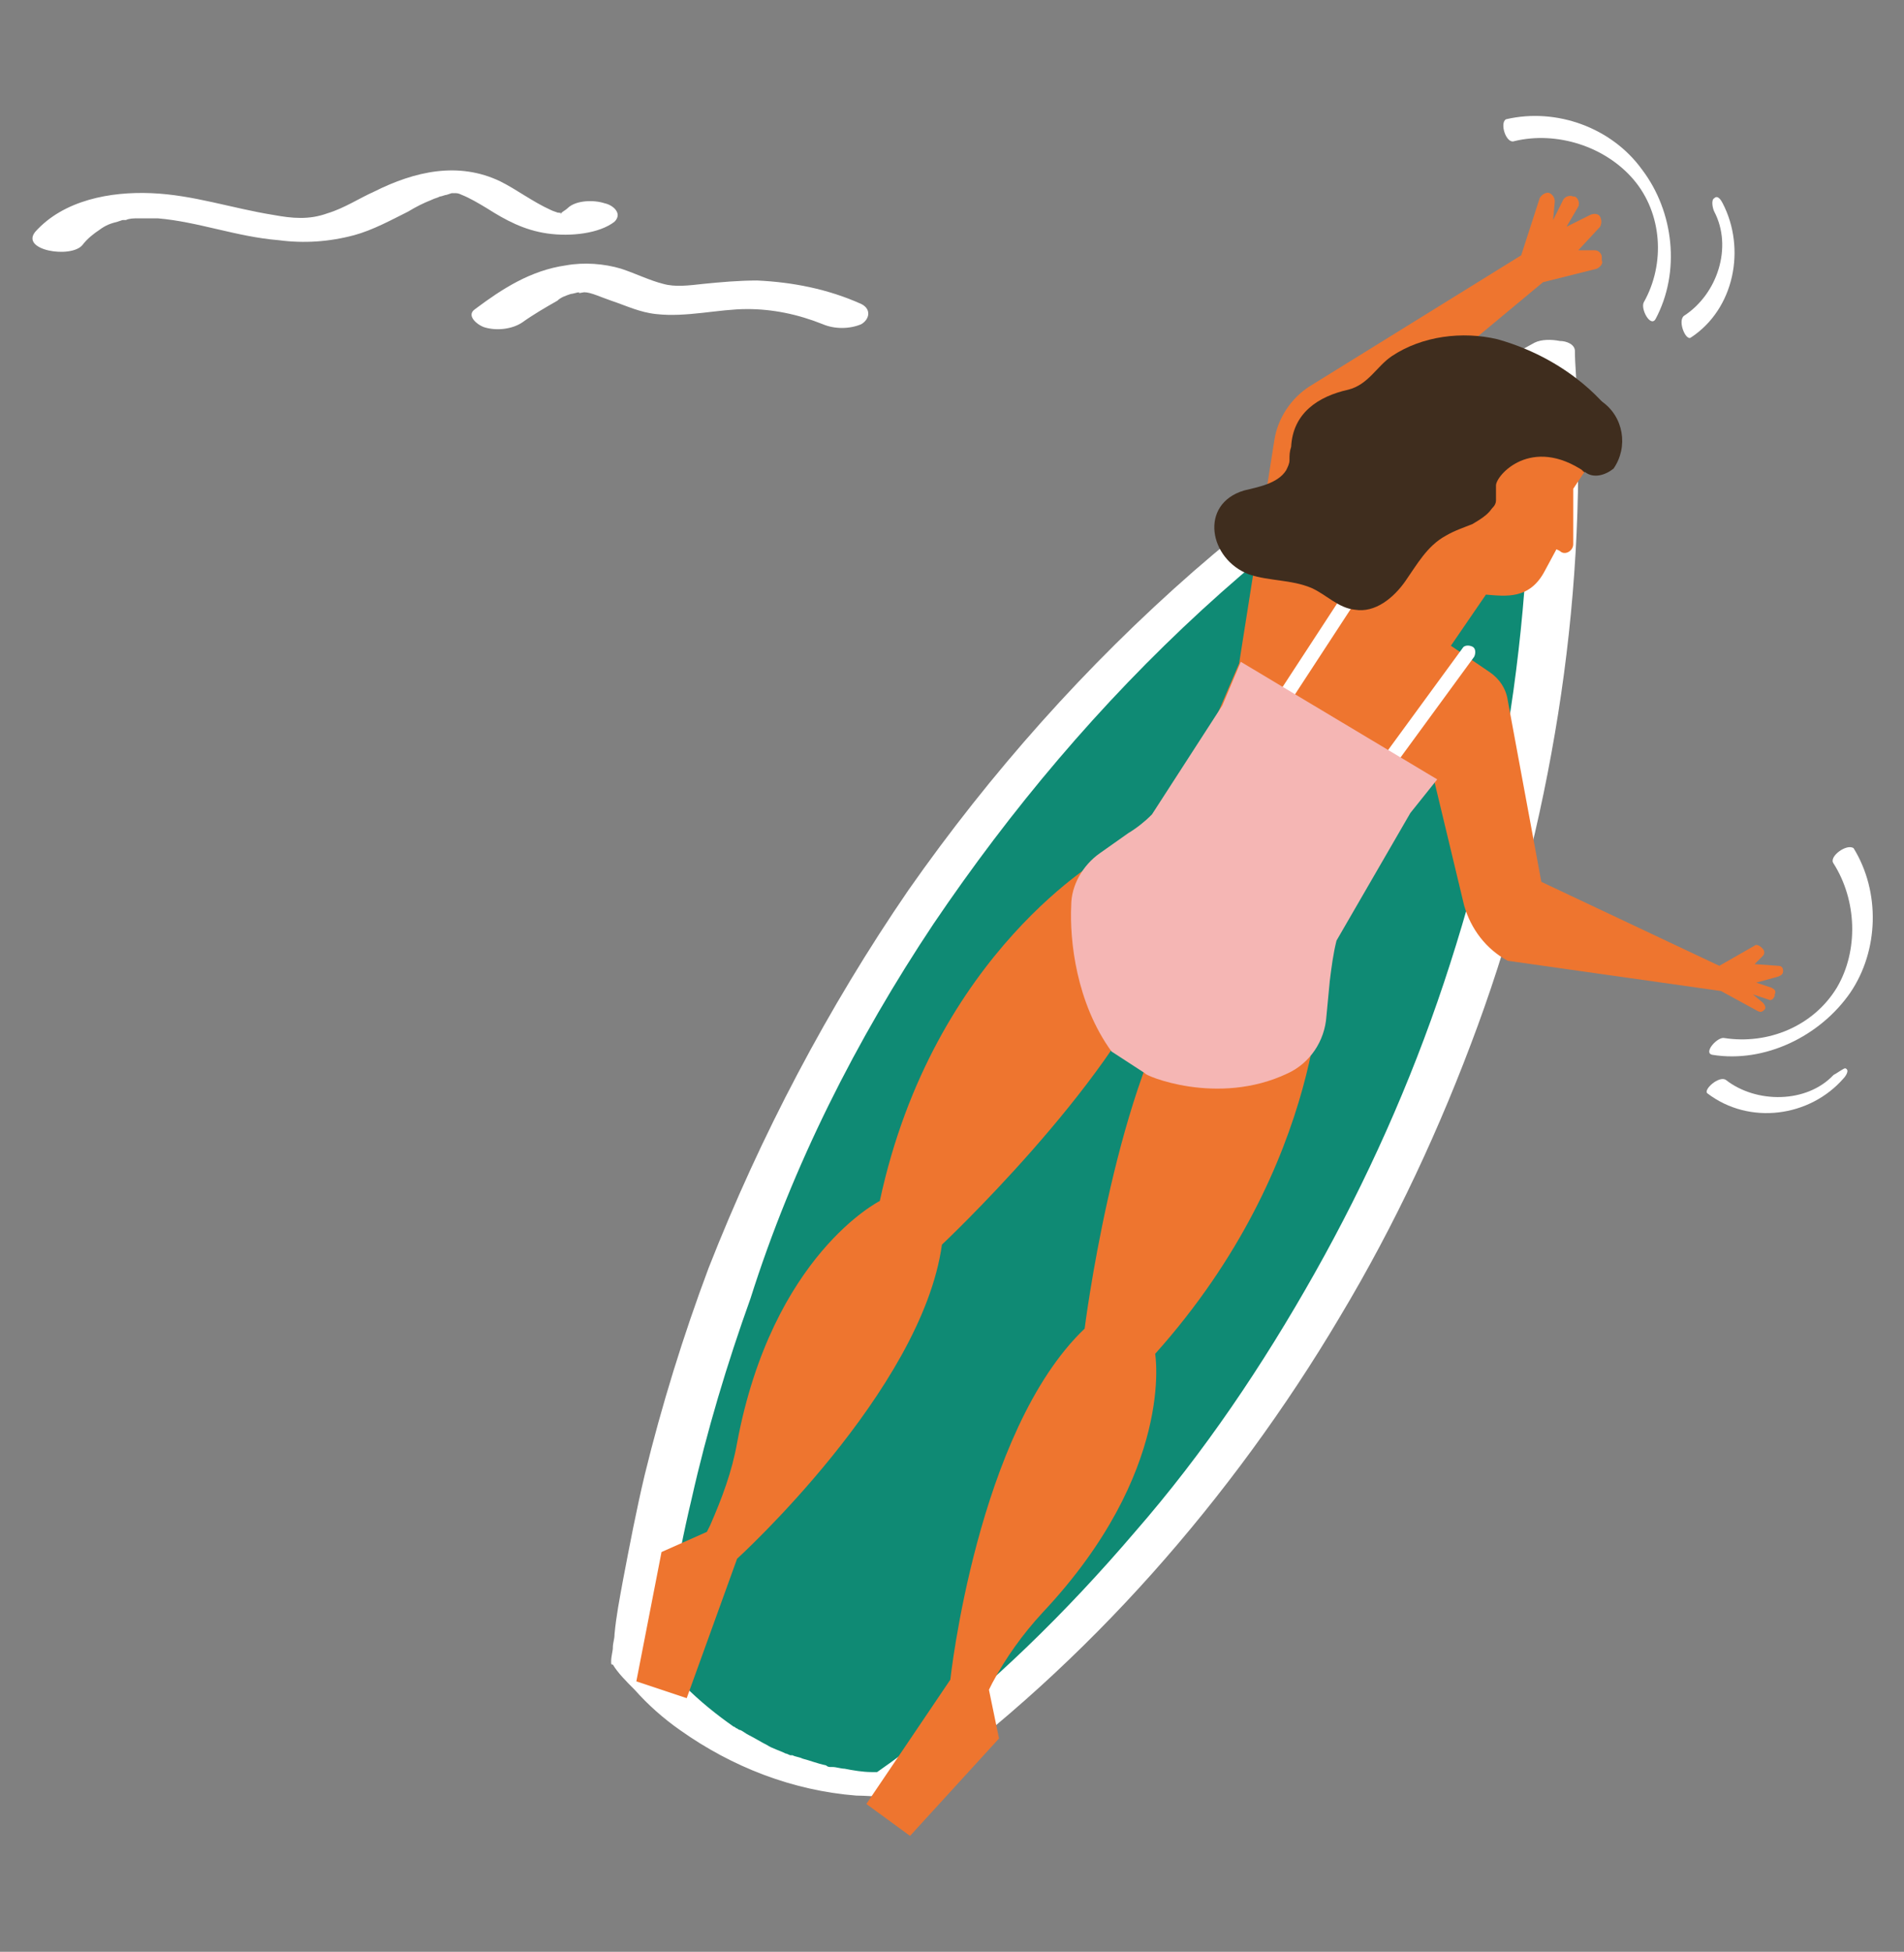 <?xml version="1.0" encoding="utf-8"?>
<!-- Generator: Adobe Illustrator 27.0.0, SVG Export Plug-In . SVG Version: 6.00 Build 0)  -->
<svg version="1.1" xmlns="http://www.w3.org/2000/svg" xmlns:xlink="http://www.w3.org/1999/xlink" x="0px" y="0px"
	 viewBox="0 0 113.4 116.2" style="enable-background:new 0 0 113.4 116.2;" xml:space="preserve">
<rect x="0" y="0" width="113.4" height="116.2" fill="#808080" stroke="none"/>
<style type="text/css">
	.st0{display:none;}
	.st1{display:inline;fill:#9FA0A0;}
	.st2{display:inline;fill:#D6ECFA;}
	.st3{fill:url(#SVGID_1_);}
	.st4{fill:#595857;}
	.st5{fill:url(#SVGID_00000120551152465620025700000010400203272739411883_);}
	.st6{clip-path:url(#SVGID_00000120546978979638077070000009073366544568603056_);}
	.st7{fill:#FFFFFF;}
	.st8{fill:#178CBC;}
	.st9{fill:#EE752F;}
	.st10{fill:#853220;}
	.st11{fill:#F39637;}
	.st12{fill:#3F2D1E;}
	.st13{fill:#86CCC9;}
	.st14{fill:#0F8A74;}
	.st15{fill:#F5B6B4;}
	.st16{fill-rule:evenodd;clip-rule:evenodd;fill:#FFFFFF;}
	.st17{fill:#F5B084;}
</style>
<g id="レイヤー_1" class="st0">
	<rect x="-174.1" y="-129.9" class="st2" width="568.8" height="250.6"/>
</g>
<g id="レイヤー_2">
	<g>
		<g>
			<g>
				<g>
					<path class="st14" d="M53.4,106.1c25.9-19,41.2-52.4,39-85.2l-0.6,0.3c-28.9,14.5-49.9,44.7-54,77.6c0,0,5.3,7.6,15.4,7.4
						L53.4,106.1z"/>
					<path class="st7" d="M54.6,106.4c5.1-3.7,9.8-8,14-12.7c4.2-4.7,8-9.9,11.2-15.3c3.3-5.5,6-11.3,8.2-17.3
						c2.2-6,3.8-12.3,4.8-18.6c1-6.3,1.4-12.8,1.1-19.2c0-0.8-0.1-1.6-0.1-2.4c0-0.4-0.5-0.6-0.9-0.6c-0.5-0.1-1.1-0.1-1.5,0.1
						c-1.6,0.9-3.2,1.7-4.8,2.6c-1.9,1.1-3.7,2.2-5.5,3.4c-3.5,2.3-6.9,4.9-10,7.6c-6.4,5.6-12.1,12-17,19
						c-4.8,7-8.8,14.6-11.9,22.5c-1.5,4-2.8,8.2-3.8,12.3c-0.5,2.1-0.9,4.2-1.3,6.3c-0.2,1.1-0.4,2.1-0.5,3.2c0,0.3-0.1,0.5-0.1,0.8
						c0,0.2-0.1,0.5-0.1,0.8c0,0.2,0,0.2,0.1,0.2c0.3,0.5,0.8,1,1.3,1.5c0.8,0.9,1.7,1.7,2.7,2.4c3.1,2.2,6.7,3.6,10.5,3.9
						C52.1,106.9,53.6,107.2,54.6,106.4c0.5-0.4-0.1-0.8-0.5-1c-0.6-0.2-1.4-0.2-1.9,0.3c-0.1,0-0.1,0.1-0.2,0.1
						c0.4-0.1,0.8-0.2,1.2-0.3c-0.3,0-0.5,0-0.8,0c-0.1,0-0.3,0-0.4,0c0,0-0.5,0-0.1,0c-0.5,0-1.1-0.1-1.6-0.2
						c-0.2,0-0.5-0.1-0.7-0.1c0.2,0,0,0-0.1,0c-0.1,0-0.2,0-0.3-0.1c-0.5-0.1-1-0.3-1.4-0.4c-0.2-0.1-0.4-0.1-0.6-0.2
						c-0.3-0.1,0.2,0.1-0.1,0c-0.1,0-0.2-0.1-0.3-0.1c-0.4-0.2-0.8-0.3-1.1-0.5c-0.4-0.2-0.7-0.4-1.1-0.6c-0.2-0.1-0.3-0.2-0.5-0.3
						c-0.1,0-0.2-0.1-0.2-0.1c-0.1-0.1-0.1-0.1,0,0c-0.1,0-0.1-0.1-0.2-0.1c-1-0.7-2-1.5-2.9-2.4c-0.3-0.3-0.6-0.7-0.9-1
						c0-0.1-0.1-0.1-0.1-0.2c-0.1-0.2,0.1,0.2,0,0c-0.1-0.1-0.2-0.2-0.2-0.3c0,0-0.1-0.1-0.1-0.2c0,0,0,0,0,0c0,0.1,0.1-0.1,0.1-0.2
						c0.1-1,0.3-2,0.4-3.1c0.3-2.1,0.7-4.1,1.2-6.2c0.9-4,2.1-8,3.5-11.9C47.2,69.4,51,61.9,55.6,55c4.6-6.8,9.9-13.1,16-18.7
						c6-5.5,12.6-10.2,19.8-14c0.6-0.3,1.3-0.7,1.9-1c-0.8-0.2-1.6-0.3-2.4-0.5c0.4,6.4,0.2,12.8-0.6,19.1
						C89.5,46.3,88,52.5,86,58.5c-2,6-4.6,11.8-7.7,17.3c-3.1,5.5-6.6,10.7-10.7,15.4c-4.1,4.8-8.6,9.2-13.6,13
						c-0.6,0.5-1.2,0.9-1.9,1.4c-0.5,0.4,0.1,0.9,0.5,1C53.3,106.8,54,106.8,54.6,106.4z"/>
				</g>
			</g>
			<path class="st9" d="M43.9,92.8c0,0,11-10,12.2-18.7c0,0,10-9.4,12.9-16.6l-3.1-6.6c0,0-10.3,5.7-13.5,20.6c0,0-6.4,3.2-8.5,14.4
				c-0.3,1.7-0.9,3.3-1.6,4.9l-0.2,0.4l-2.7,1.2l-1.5,7.7l3,1L43.9,92.8z"/>
			<path class="st9" d="M56.6,100c0,0,1.6-14.8,8-20.9c0,0,1.7-13.6,5.8-20.2l8.3-1.3c0,0,0.3,11.6-9.9,23c0,0,1.2,7-6.7,15.4
				c-1.2,1.3-2.2,2.7-3,4.2l-0.2,0.4l0.6,2.9l-5.3,5.8l-2.6-1.9L56.6,100z"/>
			<path class="st7" d="M90.2,8.4c2.5-0.6,5.4,0.3,7.1,2.3c1.7,2,1.9,5,0.6,7.3c-0.2,0.4,0.4,1.5,0.7,1c1.5-2.8,1.1-6.4-0.8-8.9
				c-1.8-2.5-5.1-3.7-8.1-3C89.3,7.3,89.7,8.6,90.2,8.4L90.2,8.4z"/>
			<path class="st7" d="M102.1,12.6c1.1,2.1,0.2,4.9-1.8,6.2c-0.4,0.3,0.1,1.5,0.4,1.3c2.6-1.7,3.3-5.3,1.9-8
				c-0.1-0.2-0.3-0.5-0.5-0.3C101.9,11.9,102,12.4,102.1,12.6L102.1,12.6z"/>
			<path class="st7" d="M109.2,51.4c1.4,2.2,1.5,5.2,0.2,7.4c-1.4,2.3-4.1,3.4-6.7,3c-0.4-0.1-1.3,0.9-0.7,1
				c3.1,0.5,6.4-1.1,8.2-3.7c1.7-2.5,1.8-6,0.2-8.6C110,50.2,108.9,51,109.2,51.4L109.2,51.4z"/>
			<path class="st7" d="M109.2,64c-1.6,1.7-4.6,1.7-6.4,0.3c-0.4-0.3-1.4,0.6-1.1,0.8c2.5,1.9,6.1,1.4,8.1-0.9
				c0.1-0.1,0.4-0.5,0.1-0.6C109.8,63.6,109.4,63.9,109.2,64L109.2,64z"/>
			<path class="st9" d="M106.2,57.8L106.2,57.8c0-0.2-0.1-0.3-0.3-0.3l-1.4-0.1l0.5-0.5c0.1-0.1,0.1-0.3,0-0.4l-0.1-0.1
				c-0.1-0.1-0.3-0.2-0.4-0.1l-2.1,1.2l-10.6-5l-2-10.8c-0.1-0.7-0.5-1.3-1.1-1.7l-2.5-1.7l0,0l1.3-2.6L84,32.9l-1.5,2.3
				c-1.5-0.5-2.5-2.1-2.2-3.7l0.9-5.8l10.7-8.9l3.2-0.8c0.2-0.1,0.4-0.3,0.3-0.5l0-0.2c0-0.2-0.2-0.4-0.4-0.4l-1,0l1.3-1.4
				c0.1-0.2,0.1-0.4,0-0.6l0,0c-0.1-0.2-0.4-0.2-0.6-0.1l-1.4,0.7l0.7-1.2c0.1-0.2,0-0.5-0.2-0.6l-0.1,0c-0.2-0.1-0.5,0-0.6,0.2
				l-0.6,1.2l0.1-1.1c0-0.2-0.1-0.4-0.3-0.5c-0.2-0.1-0.5,0.1-0.6,0.3l-1.1,3.4L78,23c-1.1,0.7-1.9,1.9-2.1,3.2l-2.1,13.3L72,43.7
				c-0.8,1.9-2,3.5-3.5,4.9c1,1.4,4.8,6.4,11,7.5c0.5-1.9,1.3-3.6,2.5-5.2l3.4-4.5l1.8,7.5c0.4,1.4,1.3,2.6,2.6,3.3l12.7,1.8
				l2.2,1.2c0.2,0.1,0.3,0,0.4-0.1c0.1-0.1,0-0.3-0.1-0.4l-0.6-0.5l0.9,0.3c0.2,0.1,0.3,0,0.4-0.2l0-0.1c0.1-0.2,0-0.3-0.2-0.4
				l-0.9-0.3l1.1-0.3C106.1,58.1,106.2,58,106.2,57.8z"/>
			<path class="st7" d="M75.8,42.2c0-0.1,0-0.3,0-0.4l4.9-7.5c0.1-0.2,0.4-0.2,0.6-0.1c0.2,0.1,0.3,0.4,0.1,0.6l-4.9,7.5
				c-0.1,0.2-0.4,0.2-0.6,0.1C75.9,42.3,75.8,42.2,75.8,42.2z"/>
			<path class="st7" d="M82.1,45.7c0-0.1,0-0.3,0.1-0.4l4.9-6.7c0.1-0.2,0.4-0.2,0.6-0.1c0.2,0.1,0.2,0.4,0.1,0.6l-4.9,6.7
				c-0.1,0.2-0.4,0.2-0.6,0.1C82.2,45.9,82.1,45.8,82.1,45.7z"/>
			<path class="st15" d="M76.7,63.9c1.3-0.6,2.2-1.9,2.3-3.4l0.2-2.1c0.1-0.8,0.2-1.6,0.4-2.4l4.4-7.6l1.6-2l-11.7-7l-1.1,2.6
				l-4.2,6.5c-0.4,0.4-0.9,0.8-1.4,1.1l-1.7,1.2c-1,0.7-1.7,1.9-1.7,3.1c-0.1,2.1,0.3,5.8,2.4,8.7l2,1.3
				C68.1,64,72.5,65.9,76.7,63.9z"/>
			<g>
				<path class="st9" d="M94.7,27.6l-1,1.5l0,3.3c0,0.4-0.5,0.7-0.8,0.4l-0.2-0.1L92,34c-0.9,1.7-2.3,1.5-3.5,1.4l-2.4,3.5l-4.7-3.3
					L89.6,24L94.7,27.6z"/>
				<path class="st9" d="M86.1,28.9c-0.4,0.5-0.2,1.2,0.3,1.6c0.5,0.4,1.2,0.2,1.6-0.3c0.4-0.5,0.2-1.2-0.3-1.6
					C87.2,28.3,86.4,28.4,86.1,28.9z"/>
				<path class="st12" d="M94.4,28.1c-3.2-2.2-5.3,0.2-5.3,0.8l0,0.9c0,0.3-0.3,0.6-0.6,0.6l0,0c-0.3,0-0.6-0.3-0.6-0.6l-0.1-1.2
					l-1.8,1l-2.2,3.1l0,0c-2.9-2-3.5-6-1.5-8.8l0.7-1c2-2.9,6-3.5,8.8-1.5l3.6,2.5c1.3,0.9,1.6,2.7,0.7,4l0,0
					C95.6,28.3,94.9,28.5,94.4,28.1C94,27.8,94.4,28.2,94.4,28.1z"/>
				<path class="st12" d="M76.8,27.4c0-0.3,0-0.5,0.1-0.8c0.1-2,1.6-3,3.4-3.4c1.2-0.3,1.7-1.4,2.6-2c1.8-1.2,4.2-1.5,6.3-1
					c4.6,1.3,6.7,4.3,6.7,4.3l-3.5,0c-2.8,0-4.6,2.9-3.4,5.4c-0.1,0.6-0.8,1-1.3,1.3c-0.5,0.2-1.1,0.4-1.6,0.7
					c-1.1,0.6-1.7,1.7-2.4,2.7c-0.7,1-1.8,1.9-3,1.7c-1-0.1-1.7-0.9-2.6-1.3c-1.2-0.5-2.5-0.4-3.7-0.8c-2.4-0.9-3-4.2-0.3-5
					c0.8-0.2,2-0.4,2.5-1.2C76.7,27.8,76.8,27.6,76.8,27.4z"/>
			</g>
		</g>
		<path class="st16" d="M51.3,19.3c-0.7,0.3-1.6,0.3-2.3,0c-1.5-0.6-3-0.9-4.5-0.9c-1.7,0-3.6,0.5-5.4,0.3c-1-0.1-1.8-0.5-2.7-0.8
			c-0.6-0.2-1.2-0.5-1.6-0.5c-0.1,0-0.4,0.1-0.3,0c-0.1,0-0.4,0.1-0.5,0.1c-0.3,0.1-0.6,0.2-0.8,0.4c-0.7,0.4-1.4,0.8-2.1,1.3
			c-0.6,0.4-1.5,0.5-2.2,0.3c-0.4-0.1-1.2-0.7-0.6-1.1c1.6-1.2,3.3-2.3,5.4-2.6c1.1-0.2,2.3-0.1,3.3,0.2c0.9,0.3,1.7,0.7,2.5,0.9
			c0.7,0.2,1.5,0.1,2.4,0c1-0.1,2.1-0.2,3.2-0.2c2.1,0.1,4.2,0.5,6.2,1.4C51.9,18.4,51.8,19,51.3,19.3z M32.6,13.9
			c-1.4-0.2-2.5-0.8-3.6-1.5c-0.5-0.3-1-0.6-1.5-0.8c-0.2-0.1-0.3-0.1-0.4-0.1c-0.1,0-0.1,0-0.1,0c0,0,0,0-0.1,0c0,0,0.1,0,0.1,0
			c0,0,0,0,0,0c0,0,0,0-0.1,0c0,0,0,0,0,0c0,0-0.3,0.1-0.3,0.1c-0.1,0-0.3,0.1-0.4,0.1c-0.2,0.1-0.3,0.1-0.5,0.2
			c-0.5,0.2-0.9,0.4-1.4,0.7c-1,0.5-2.1,1.1-3.2,1.4c-1.5,0.4-3,0.5-4.5,0.3c-2.5-0.2-4.8-1.1-7.2-1.3c-0.1,0-0.3,0-0.3,0
			c-0.1,0-0.3,0-0.4,0c-0.1,0-0.3,0-0.4,0c0,0-0.1,0-0.1,0c-0.2,0-0.5,0-0.7,0.1c-0.1,0-0.1,0-0.2,0c0,0-0.3,0.1-0.3,0.1
			c-0.4,0.1-0.7,0.2-1.1,0.5c-0.3,0.2-0.7,0.5-1,0.9c-0.7,0.8-3.7,0.3-2.8-0.8c1.7-1.9,4.5-2.4,6.9-2.3c2.5,0.1,4.8,0.9,7.3,1.3
			c1.1,0.2,2.1,0.3,3.2-0.1c1-0.3,1.9-0.9,2.8-1.3c2.4-1.2,5-1.8,7.5-0.6c1,0.5,1.9,1.2,3,1.7c0.2,0.1,0.3,0.1,0.5,0.2
			c-0.3-0.1,0.2,0,0.2,0c0,0,0,0,0,0c0,0,0,0,0,0c0,0,0,0-0.1,0c-0.1,0.1,0.2-0.1,0,0c0,0,0,0,0,0c0.2,0,0.1,0,0,0
			c0.1-0.1,0.3-0.2,0.4-0.3c0.5-0.5,1.6-0.5,2.2-0.3c0.5,0.1,1.1,0.6,0.6,1.1C35.7,13.9,34,14.1,32.6,13.9z M33.6,12.4
			C33.5,12.4,33.4,12.4,33.6,12.4z M33.6,12.4C33.6,12.4,33.6,12.4,33.6,12.4C33.7,12.4,33.6,12.4,33.6,12.4
			C33.6,12.4,33.6,12.4,33.6,12.4z M26.8,11.5C26.8,11.5,26.8,11.5,26.8,11.5C26.8,11.5,26.8,11.5,26.8,11.5
			C26.8,11.5,26.8,11.5,26.8,11.5z"/>
	</g>
</g>
</svg>
